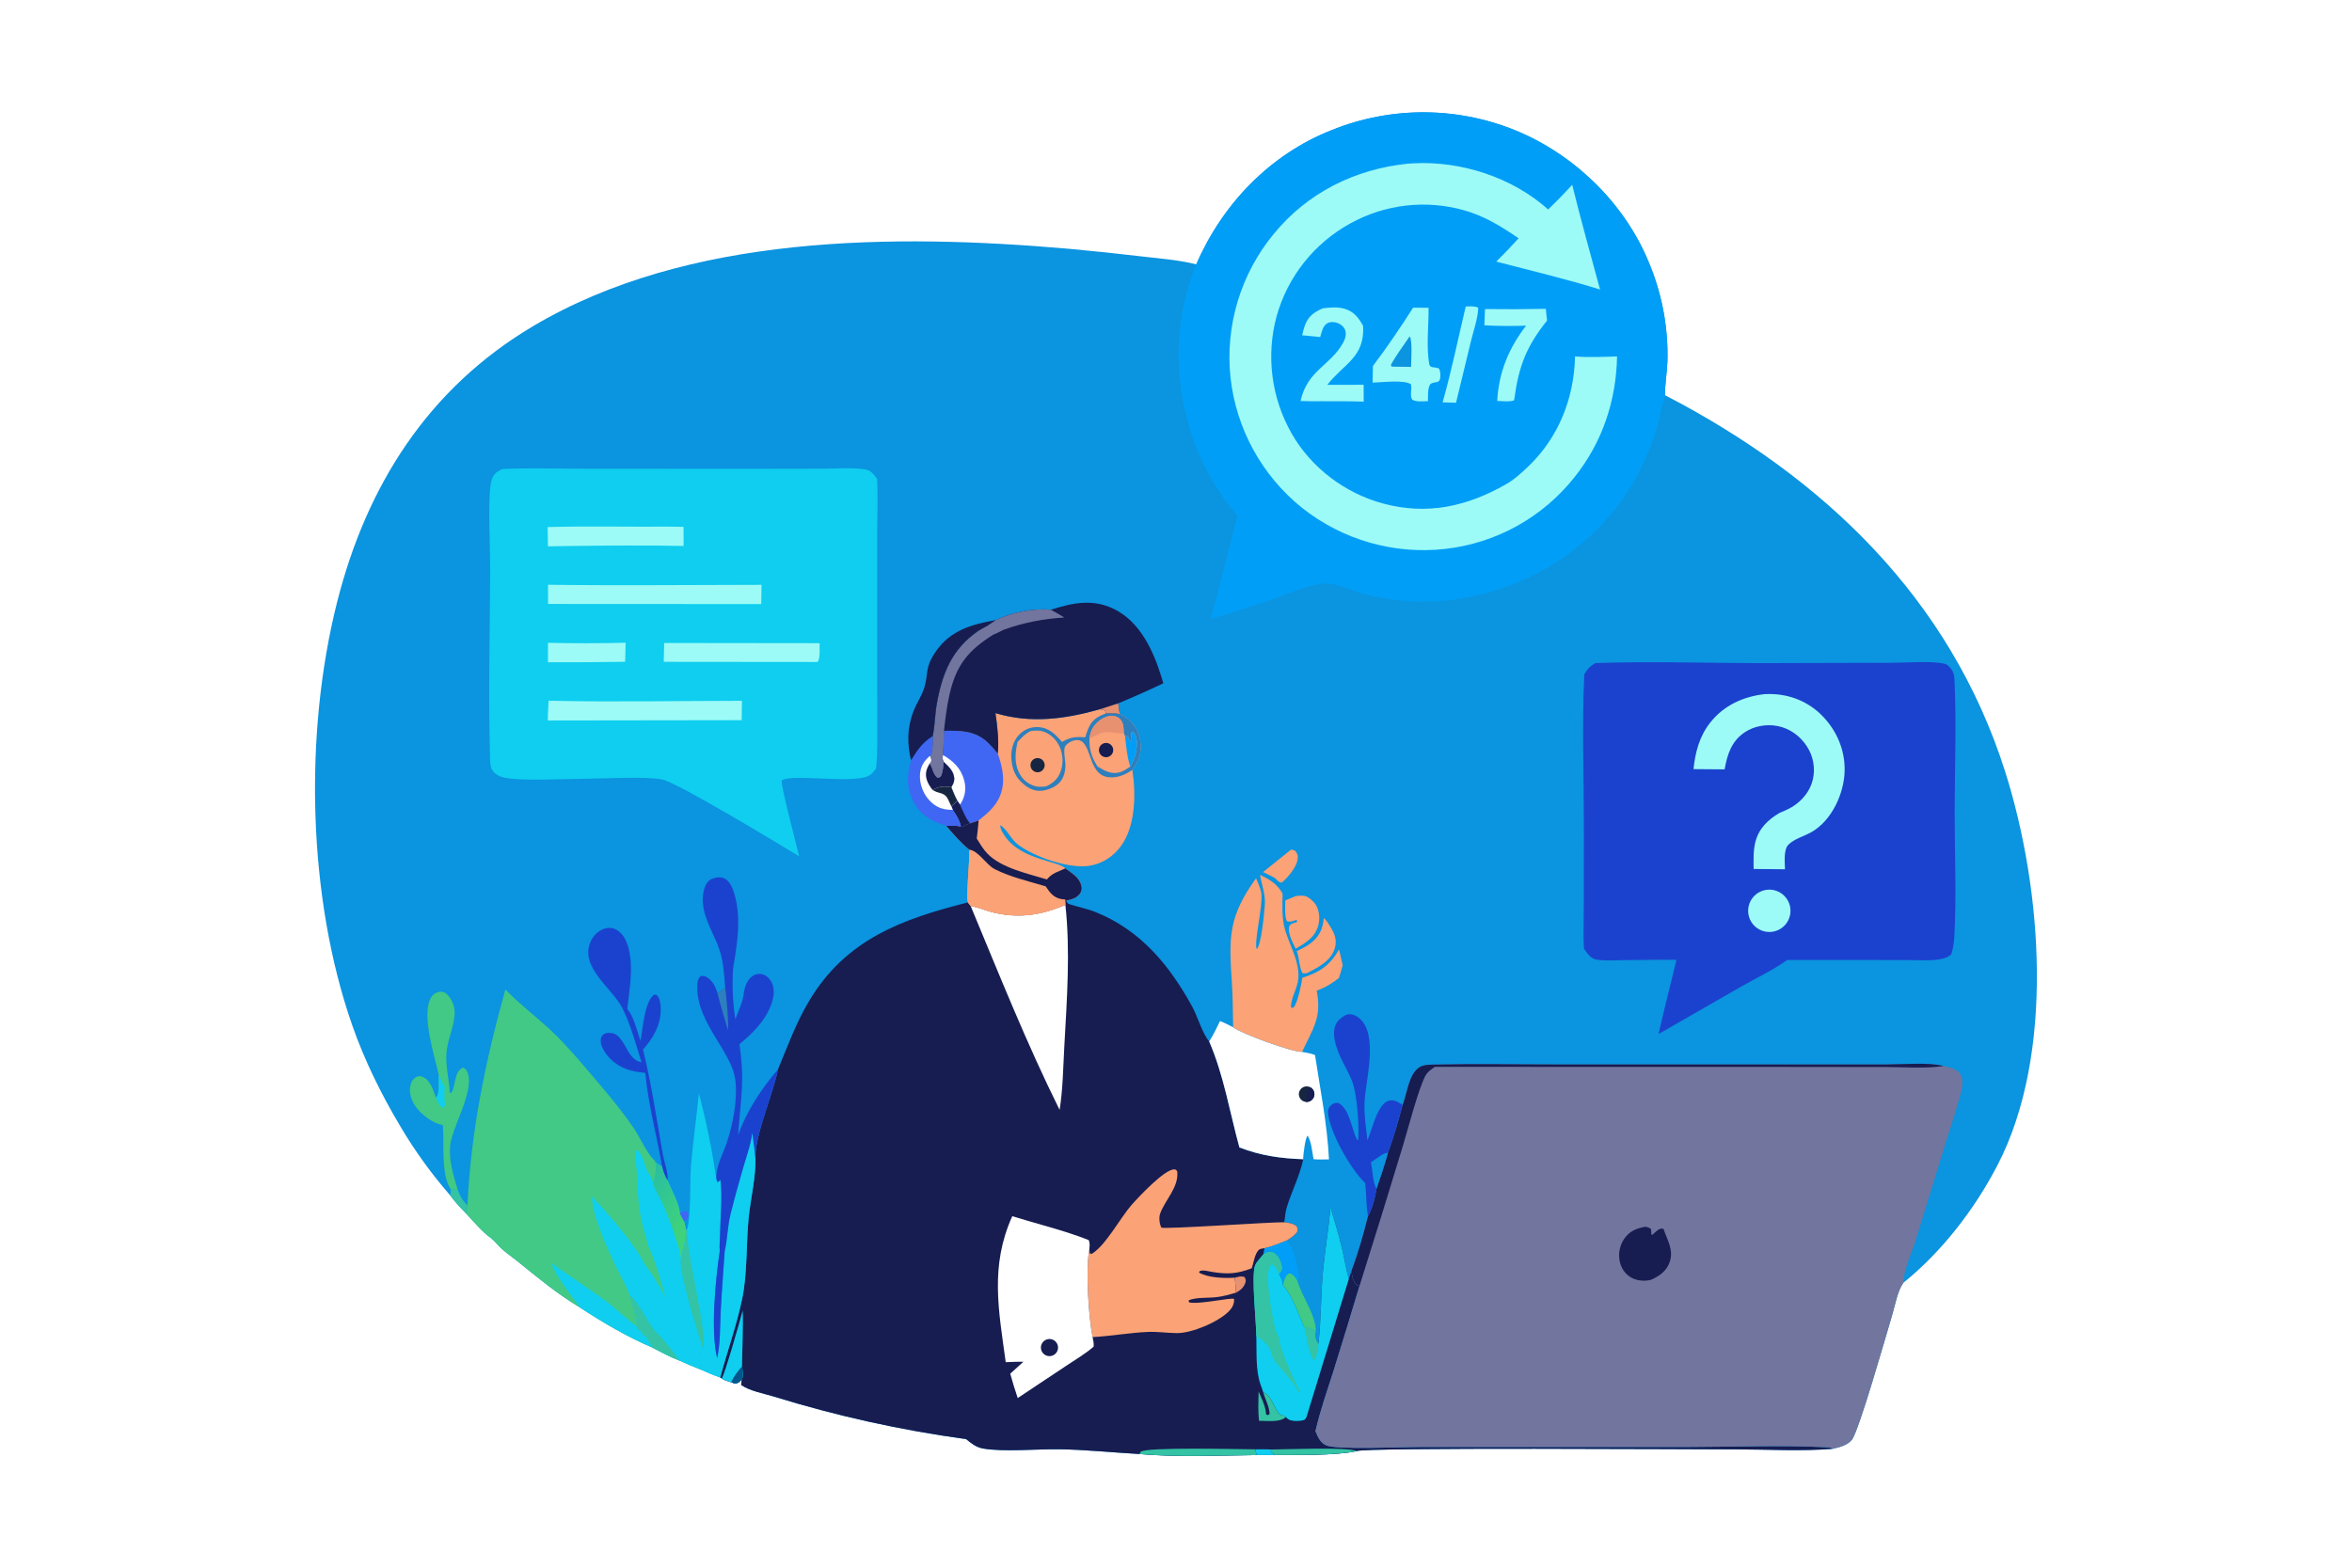 <?xml version="1.0" encoding="UTF-8"?>
<svg xmlns="http://www.w3.org/2000/svg" version="1.1" style="display: block;" viewBox="0 0 2048 1365" width="1248" height="832">
  <defs>
    <linearGradient id="Gradient1" gradientUnits="userSpaceOnUse" x1="599.64" y1="1059.05" x2="562.36" y2="1036.95">
      <stop class="stop0" offset="0" stop-opacity="1" stop-color="rgb(64,210,122)"></stop>
      <stop class="stop1" offset="1" stop-opacity="1" stop-color="rgb(42,192,159)"></stop>
    </linearGradient>
  </defs>
  <path transform="translate(0,0)" fill="rgb(255,255,255)" d="M 0 0 L 2048 0 L 2048 1365 L 0 1365 L 0 0 z"></path>
  <path transform="translate(0,0)" fill="rgb(11,148,223)" d="M 1041.64 230.058 C 1064.35 177.608 1105.87 134.287 1159.51 113.174 C 1212.4 91.789 1271.66 92.538 1323.99 115.252 C 1374.89 137.6 1417.21 180.37 1437.34 232.34 C 1447.7 258.449 1452.66 286.39 1451.92 314.472 C 1451.57 324.265 1449.7 334.308 1449.86 344.032 C 1587.75 415.536 1698.2 520.874 1746.08 672.154 C 1778.27 773.847 1789.53 917.687 1739.34 1014.57 C 1719.49 1052.87 1691.05 1089.85 1657.34 1117.06 C 1652.2 1124.15 1650.05 1137.09 1647.48 1145.58 C 1642.53 1161.97 1618.59 1246.44 1612.47 1253.84 C 1608.45 1258.69 1601.84 1260.22 1595.98 1261.62 C 1568.64 1263.89 1539.76 1262.15 1512.25 1262.13 C 1479.32 1262.11 1186.24 1260.21 1181.26 1263.66 C 1162.74 1267.65 1129.86 1266.85 1110.07 1267.06 L 1094.12 1267.09 C 1060.39 1267.4 1025.73 1269.08 992.131 1266.17 C 968.884 1264.88 945.215 1262.34 921.993 1262.03 C 903.097 1261.77 873.084 1264.51 855.712 1261.32 C 849.846 1260.25 845.73 1256.78 841.205 1253.17 C 784.391 1245.42 728.314 1233 673.543 1216.03 C 665.244 1213.52 652.257 1211.11 645.325 1205.95 L 645.862 1201.26 C 643.575 1203.61 643.243 1204.32 640.068 1204.88 L 636.799 1203.71 C 633.814 1202.82 631.097 1202.01 628.413 1200.37 L 627.123 1199.53 C 621.345 1197.55 615.862 1195.17 610.304 1192.66 C 604.025 1190.14 597.765 1187.63 591.635 1184.75 C 583.488 1181.66 575.747 1177.4 568.018 1173.4 C 546.127 1164.11 525.002 1151.61 505.104 1138.61 C 485.469 1126.91 468.003 1112.37 450.307 1098.06 C 444.811 1093.62 437.444 1088.89 433.002 1083.47 C 431.384 1081.5 429.659 1079.95 427.74 1078.27 C 419.679 1072.7 412.032 1063.13 405.186 1056.01 C 400.397 1051.09 395.898 1046.28 391.836 1040.72 C 375.592 1022.1 361.104 1002.02 348.559 980.736 C 332.038 953.08 317.432 923.425 306.784 892.994 C 267.787 781.548 264.575 638.906 293.514 524.296 C 319.107 422.94 372.6 338.469 463.589 284.239 C 598.753 203.681 778.754 203.263 931.006 216.53 C 952.389 218.489 973.744 220.735 995.066 223.269 C 1010.51 225.024 1026.53 226.256 1041.64 230.058 z"></path>
  <path transform="translate(0,0)" fill="rgb(23,29,81)" d="M 927.401 783.238 L 928.285 784.148 C 929.41 786.24 929.336 786.698 931.782 787.481 C 939.339 789.9 946.735 791.271 954.214 794.28 C 993.186 809.959 1018.65 840.807 1038.28 876.853 C 1042.97 885.468 1046.99 900.096 1052.91 906.842 C 1065.69 936.563 1070.74 968.228 1079.21 999.15 C 1097.6 1006.3 1115.19 1008.74 1134.79 1009.43 C 1131.81 1023.93 1124.34 1038.02 1120.18 1052.28 C 1119 1056.32 1119.09 1060.31 1118.24 1064.32 C 1122.11 1064.82 1125.38 1065.12 1128.68 1067.43 C 1130.1 1069.68 1130.18 1069.6 1129.7 1072.41 C 1127.5 1075.96 1123.8 1078 1120.4 1080.28 C 1114.14 1082.7 1107.83 1085.52 1101.25 1086.92 C 1100.85 1088.63 1100.35 1090.35 1100.18 1092.11 C 1102.63 1090.6 1103.93 1089.44 1106.94 1089.97 C 1109.92 1090.5 1112.43 1092.94 1113.84 1095.5 C 1115.09 1097.77 1117.01 1103.03 1116.3 1105.71 C 1115.97 1106.99 1114.66 1108.42 1113.85 1109.44 C 1115.44 1112.63 1117.08 1115.48 1117.16 1119.13 C 1125.35 1127.97 1130.42 1143.76 1135.28 1154.69 C 1138.97 1155.79 1142 1157.88 1145.81 1158.57 C 1144.85 1163.14 1145.04 1165.76 1147.58 1169.73 C 1147.71 1169.93 1147.84 1170.13 1147.97 1170.33 C 1150.3 1150.34 1150.04 1130.16 1151.7 1110.11 C 1153.35 1090.33 1156.95 1070.78 1158.46 1050.99 C 1162.06 1063.08 1165.75 1075.18 1168.66 1087.47 C 1170.73 1096.21 1172.06 1105.1 1174.46 1113.77 L 1176.76 1106.67 C 1177.53 1111.78 1177.87 1116.06 1182.18 1119.48 L 1183.86 1119.57 C 1176.64 1143.72 1169.27 1167.82 1161.76 1191.87 C 1156.1 1209.82 1149.61 1227.95 1145.42 1246.3 C 1147.6 1251.29 1149.6 1256.49 1155.03 1258.7 C 1164.56 1262.57 1220.89 1260.02 1235.27 1260.05 L 1471.22 1260.01 C 1510.81 1259.99 1551.04 1258.3 1590.54 1260.29 C 1592.42 1260.39 1594.39 1260.51 1595.98 1261.62 C 1568.64 1263.89 1539.76 1262.15 1512.25 1262.13 C 1479.32 1262.11 1186.24 1260.21 1181.26 1263.66 C 1162.74 1267.65 1129.86 1266.85 1110.07 1267.06 L 1094.12 1267.09 C 1060.39 1267.4 1025.73 1269.08 992.131 1266.17 C 968.884 1264.88 945.215 1262.34 921.993 1262.03 C 903.097 1261.77 873.084 1264.51 855.712 1261.32 C 849.846 1260.25 845.73 1256.78 841.205 1253.17 C 784.391 1245.42 728.314 1233 673.543 1216.03 C 665.244 1213.52 652.257 1211.11 645.325 1205.95 L 645.862 1201.26 C 643.575 1203.61 643.243 1204.32 640.068 1204.88 L 636.799 1203.71 C 633.814 1202.82 631.097 1202.01 628.413 1200.37 L 627.123 1199.53 C 633.226 1176.63 641.556 1153.82 646.288 1130.65 C 650.825 1108.43 649.637 1084.12 651.781 1061.41 C 653.407 1044.19 658.246 1025.38 657.782 1008.27 C 657.374 988.109 673.192 952.733 677.418 931.191 C 686.004 910.7 693.154 890.579 704.651 871.387 C 736.602 818.049 785.042 800.282 842.81 785.786 L 845.189 788.885 C 851.278 789.825 857.84 792.76 863.937 794.288 C 886.546 799.955 906.608 797.039 927.684 787.888 L 927.401 783.238 z"></path>
  <path transform="translate(0,0)" fill="rgb(251,162,118)" d="M 948.547 1088.08 L 948.976 1091.57 L 950.615 1091.84 C 962.58 1084.87 975.677 1060.15 985.422 1049.11 C 991.405 1042.34 1013.99 1018.16 1022.46 1018.27 C 1024.1 1018.3 1024.01 1018.75 1025.03 1019.88 C 1026.8 1033.61 1014.46 1044.84 1010.18 1056.83 C 1008.94 1060.3 1009.62 1065.76 1011.24 1068.99 C 1014.52 1070.56 1106.14 1064.1 1118.24 1064.32 C 1122.11 1064.82 1125.38 1065.12 1128.68 1067.43 C 1130.1 1069.68 1130.18 1069.6 1129.7 1072.41 C 1127.5 1075.96 1123.8 1078 1120.4 1080.28 C 1114.14 1082.7 1107.83 1085.52 1101.25 1086.92 C 1098.34 1087.43 1096.86 1087.12 1095.07 1089.61 C 1092.33 1093.42 1091.49 1099.87 1089.95 1104.36 C 1077.17 1109.43 1068.22 1109.77 1054.68 1107.44 C 1052.03 1106.99 1048.55 1105.95 1045.9 1106.53 C 1044.3 1106.88 1044.67 1106.83 1043.99 1108.08 C 1051.84 1112.81 1066.12 1113.17 1075.09 1112.62 C 1075.71 1116.96 1076.05 1121.25 1076.27 1125.63 C 1070.71 1127.27 1065.19 1128.84 1059.42 1129.53 C 1051.96 1130.42 1041.76 1129.49 1034.95 1132.3 L 1034.96 1132.23 L 1035.38 1134.08 C 1043.75 1136.25 1072.74 1129.48 1074.6 1131.14 C 1074.67 1135.61 1073.17 1138.67 1070.04 1141.86 C 1060.83 1151.24 1037.77 1161.02 1024.68 1160.87 C 1016.23 1160.78 1007.74 1159.46 999.295 1159.85 C 983.292 1160.57 967.371 1163.48 951.372 1164.35 C 947.894 1147.22 945.109 1105.13 948.547 1088.08 z"></path>
  <path transform="translate(0,0)" fill="rgb(255,255,255)" d="M 881.442 1059.05 C 903.28 1065.88 926.715 1071.39 947.923 1079.83 C 949.286 1082.65 948.728 1085.02 948.547 1088.08 C 945.109 1105.13 947.894 1147.22 951.372 1164.35 C 951.987 1167.21 952.516 1169.68 952.297 1172.64 C 944.993 1178.97 936.274 1184.08 928.229 1189.45 L 886.179 1217.42 C 883.792 1210.42 881.622 1203.34 879.67 1196.21 C 883.518 1192.79 887.333 1189.33 891.115 1185.83 C 885.999 1185.71 880.854 1186.01 875.739 1186.2 C 869.591 1140.99 861.83 1102.53 881.442 1059.05 z"></path>
  <path transform="translate(0,0)" fill="rgb(23,29,81)" d="M 911.194 1166.47 C 915.039 1165.03 919.331 1166.96 920.799 1170.79 C 922.268 1174.63 920.362 1178.93 916.533 1180.42 C 912.675 1181.92 908.332 1180 906.852 1176.13 C 905.371 1172.27 907.319 1167.93 911.194 1166.47 z"></path>
  <path transform="translate(0,0)" fill="rgb(255,255,255)" d="M 845.189 788.885 C 851.278 789.825 857.84 792.76 863.937 794.288 C 886.546 799.955 906.608 797.039 927.684 787.888 C 932.117 828.242 928.986 870.738 926.747 911.22 C 925.742 929.399 925.521 948.477 922.662 966.469 C 894.07 908.968 869.899 848.178 845.189 788.885 z"></path>
  <path transform="translate(0,0)" fill="rgb(15,206,239)" d="M 1147.97 1170.33 C 1150.3 1150.34 1150.04 1130.16 1151.7 1110.11 C 1153.35 1090.33 1156.95 1070.78 1158.46 1050.99 C 1162.06 1063.08 1165.75 1075.18 1168.66 1087.47 C 1170.73 1096.21 1172.06 1105.1 1174.46 1113.77 L 1137.62 1234.02 C 1136.51 1235.78 1136.55 1236.35 1134.44 1236.85 C 1130.98 1237.66 1124.47 1237.83 1121.46 1235.68 C 1120.78 1235.19 1120.18 1234.58 1119.6 1233.97 L 1117.96 1232.73 C 1110.21 1233.28 1108.82 1215.23 1099.94 1212.38 C 1099.38 1210.27 1098.48 1208.06 1097.73 1206 C 1093.14 1193.46 1094.36 1176.83 1093.95 1163.51 C 1093.85 1150.58 1089.5 1111.47 1092.81 1102.11 C 1093.97 1098.82 1098.08 1095 1100.18 1092.11 C 1102.63 1090.6 1103.93 1089.44 1106.94 1089.97 C 1109.92 1090.5 1112.43 1092.94 1113.84 1095.5 C 1115.09 1097.77 1117.01 1103.03 1116.3 1105.71 C 1115.97 1106.99 1114.66 1108.42 1113.85 1109.44 C 1115.44 1112.63 1117.08 1115.48 1117.16 1119.13 C 1125.35 1127.97 1130.42 1143.76 1135.28 1154.69 C 1138.97 1155.79 1142 1157.88 1145.81 1158.57 C 1144.85 1163.14 1145.04 1165.76 1147.58 1169.73 C 1147.71 1169.93 1147.84 1170.13 1147.97 1170.33 z"></path>
  <path transform="translate(0,0)" fill="rgb(52,195,164)" d="M 1100.18 1092.11 C 1102.63 1090.6 1103.93 1089.44 1106.94 1089.97 C 1109.92 1090.5 1112.43 1092.94 1113.84 1095.5 C 1115.09 1097.77 1117.01 1103.03 1116.3 1105.71 C 1115.97 1106.99 1114.66 1108.42 1113.85 1109.44 C 1112.25 1106.38 1111.02 1103.46 1108.15 1101.37 L 1106.32 1101.56 C 1101.13 1109.04 1106.75 1138.99 1108.41 1148.21 C 1109.53 1154.44 1110.5 1159.85 1114.09 1165.2 C 1112.77 1169.49 1111.85 1174.83 1109.11 1178.39 L 1107.19 1178.59 C 1105.05 1171.55 1100.13 1167.07 1093.95 1163.51 C 1093.85 1150.58 1089.5 1111.47 1092.81 1102.11 C 1093.97 1098.82 1098.08 1095 1100.18 1092.11 z"></path>
  <path transform="translate(0,0)" fill="rgb(52,195,164)" d="M 1114.09 1165.2 C 1114.07 1165.41 1114.04 1165.63 1114.03 1165.85 C 1113.64 1173.49 1127.77 1203.99 1132.14 1211.9 L 1131.51 1213.01 C 1130.3 1211.66 1129.71 1210.6 1128.94 1208.97 C 1125.34 1201.41 1106.58 1184.17 1107.19 1178.59 L 1109.11 1178.39 C 1111.85 1174.83 1112.77 1169.49 1114.09 1165.2 z"></path>
  <path transform="translate(0,0)" fill="rgb(52,195,164)" d="M 1135.28 1154.69 C 1138.97 1155.79 1142 1157.88 1145.81 1158.57 C 1144.85 1163.14 1145.04 1165.76 1147.58 1169.73 C 1147.71 1169.93 1147.84 1170.13 1147.97 1170.33 C 1147.35 1174.96 1147.06 1180.01 1144.88 1184.19 L 1143.63 1184.29 C 1139.03 1176.57 1138.05 1163.61 1135.28 1154.69 z"></path>
  <path transform="translate(0,0)" fill="rgb(15,206,239)" d="M 646.735 1141.03 C 647.311 1157.16 646.272 1173.68 646.108 1189.86 C 646.595 1193.42 647.865 1198.03 645.862 1201.26 C 643.575 1203.61 643.243 1204.32 640.068 1204.88 L 636.799 1203.71 C 633.814 1202.82 631.097 1202.01 628.413 1200.37 C 630.694 1198.21 645.016 1147.64 646.735 1141.03 z"></path>
  <path transform="translate(0,0)" fill="rgb(1,86,140)" d="M 636.799 1203.71 C 638.757 1198.47 642.49 1194.03 646.108 1189.86 C 646.595 1193.42 647.865 1198.03 645.862 1201.26 C 643.575 1203.61 643.243 1204.32 640.068 1204.88 L 636.799 1203.71 z"></path>
  <path transform="translate(0,0)" fill="rgb(52,195,164)" d="M 992.131 1266.17 C 992.422 1265.61 992.847 1264.73 993.248 1264.27 C 997.06 1259.85 1080.77 1262.06 1093.11 1262.09 L 1094.12 1267.09 C 1060.39 1267.4 1025.73 1269.08 992.131 1266.17 z"></path>
  <path transform="translate(0,0)" fill="rgb(52,195,164)" d="M 1099.94 1212.38 C 1108.82 1215.23 1110.21 1233.28 1117.96 1232.73 L 1119.6 1233.97 C 1114.74 1238.9 1103 1237.18 1096.27 1237.24 C 1095.33 1228.78 1095.76 1220.2 1095.92 1211.7 C 1098.51 1217.79 1101.78 1224.02 1102.35 1230.69 L 1102.43 1231.71 L 1104.11 1232.3 L 1105.47 1231.28 C 1105.51 1225.55 1101.52 1218.11 1099.94 1212.38 z"></path>
  <path transform="translate(0,0)" fill="rgb(52,195,164)" d="M 1106.82 1262.24 C 1118.38 1262.21 1174.14 1259.83 1181.26 1263.66 C 1162.74 1267.65 1129.86 1266.85 1110.07 1267.06 C 1108.81 1266.17 1107.66 1265.21 1106.48 1264.23 L 1106.82 1262.24 z"></path>
  <path transform="translate(0,0)" fill="rgb(231,145,113)" d="M 1075.09 1112.62 C 1078.53 1111.83 1080.38 1110.91 1083.81 1112.08 C 1084.89 1114.41 1085.08 1115.41 1084.06 1117.88 C 1082.53 1121.6 1079.75 1123.88 1076.27 1125.63 C 1076.05 1121.25 1075.71 1116.96 1075.09 1112.62 z"></path>
  <path transform="translate(0,0)" fill="rgb(15,206,239)" d="M 1093.11 1262.09 C 1097.65 1262.13 1102.3 1261.96 1106.82 1262.24 L 1106.48 1264.23 C 1107.66 1265.21 1108.81 1266.17 1110.07 1267.06 L 1094.12 1267.09 L 1093.11 1262.09 z"></path>
  <path transform="translate(0,0)" fill="rgb(114,117,158)" d="M 1221.31 962.169 C 1225.44 952.254 1226.38 934.791 1236.62 928.953 C 1240.58 926.694 1247.39 927.048 1251.97 926.947 C 1286.03 926.197 1320.24 926.882 1354.32 926.883 L 1556.88 926.886 L 1643.31 926.871 C 1657.18 926.874 1679.75 924.819 1692.4 928.28 C 1697.42 929.329 1703.69 930.477 1706.73 935.092 C 1710.28 940.489 1708.35 947.711 1706.9 953.502 C 1703.56 966.781 1698.9 979.816 1694.89 992.908 L 1667.68 1081.31 C 1664.73 1090.97 1657.1 1107.49 1657.34 1117.06 C 1652.2 1124.15 1650.05 1137.09 1647.48 1145.58 C 1642.53 1161.97 1618.59 1246.44 1612.47 1253.84 C 1608.45 1258.69 1601.84 1260.22 1595.98 1261.62 C 1594.39 1260.51 1592.42 1260.39 1590.54 1260.29 C 1551.04 1258.3 1510.81 1259.99 1471.22 1260.01 L 1235.27 1260.05 C 1220.89 1260.02 1164.56 1262.57 1155.03 1258.7 C 1149.6 1256.49 1147.6 1251.29 1145.42 1246.3 C 1149.61 1227.95 1156.1 1209.82 1161.76 1191.87 C 1169.27 1167.82 1176.64 1143.72 1183.86 1119.57 L 1182.18 1119.48 C 1177.87 1116.06 1177.53 1111.78 1176.76 1106.67 C 1182.6 1091.36 1187.27 1074.94 1191.17 1059.03 C 1195.06 1052.39 1197.38 1042.82 1198.54 1035.25 C 1202.12 1024.84 1205.6 1014.46 1208.55 1003.85 C 1213.6 990.249 1217.55 976.172 1221.31 962.169 z"></path>
  <path transform="translate(0,0)" fill="rgb(23,29,81)" d="M 1221.31 962.169 C 1225.44 952.254 1226.38 934.791 1236.62 928.953 C 1240.58 926.694 1247.39 927.048 1251.97 926.947 C 1286.03 926.197 1320.24 926.882 1354.32 926.883 L 1556.88 926.886 L 1643.31 926.871 C 1657.18 926.874 1679.75 924.819 1692.4 928.28 C 1676.63 930.596 1659.08 929.181 1643.09 929.154 L 1554.09 929.046 L 1249.49 928.979 C 1246.04 931.328 1242.71 933.545 1240.8 937.421 C 1234.49 950.255 1226.2 982.545 1221.5 998.034 C 1209.2 1038.62 1196.65 1079.14 1183.86 1119.57 L 1182.18 1119.48 C 1177.87 1116.06 1177.53 1111.78 1176.76 1106.67 C 1182.6 1091.36 1187.27 1074.94 1191.17 1059.03 C 1195.06 1052.39 1197.38 1042.82 1198.54 1035.25 C 1202.12 1024.84 1205.6 1014.46 1208.55 1003.85 C 1213.6 990.249 1217.55 976.172 1221.31 962.169 z"></path>
  <path transform="translate(0,0)" fill="rgb(23,29,81)" d="M 1432.76 1068.2 C 1434.92 1068.61 1435.94 1068.99 1437.71 1070.29 L 1437.91 1074.87 L 1438.92 1075.23 C 1440.21 1074.01 1441.52 1072.64 1442.95 1071.58 C 1445.18 1069.92 1445.71 1069.68 1448.46 1070 C 1451.73 1079.92 1457.69 1088.46 1453.77 1099.3 C 1450.99 1106.98 1444.84 1111.17 1437.74 1114.4 C 1437.46 1114.47 1437.18 1114.54 1436.9 1114.61 C 1430.99 1115.98 1423.88 1115.05 1418.86 1111.57 C 1414.23 1108.36 1411.33 1103.37 1410.29 1097.9 C 1409.02 1091.23 1410.46 1084.32 1414.3 1078.71 C 1418.98 1071.93 1424.9 1069.65 1432.76 1068.2 z"></path>
  <path transform="translate(0,0)" fill="rgb(1,158,247)" d="M 1041.64 230.058 C 1064.35 177.608 1105.87 134.287 1159.51 113.174 C 1212.4 91.789 1271.66 92.538 1323.99 115.252 C 1374.89 137.6 1417.21 180.37 1437.34 232.34 C 1447.7 258.449 1452.66 286.39 1451.92 314.472 C 1451.57 324.265 1449.7 334.308 1449.86 344.032 C 1447.11 352.784 1445.66 361.975 1443.25 370.842 C 1438.87 386.919 1431.42 403.483 1423.32 418.001 C 1382.9 490.377 1297.65 531.789 1215.84 522.486 C 1206.4 521.319 1197.05 519.564 1187.83 517.23 C 1177.66 514.597 1163.52 507.439 1153.34 508.053 C 1139.52 508.887 1120.42 517.653 1106.98 522.178 C 1089.58 528.21 1072.01 533.748 1054.3 538.785 C 1062.16 508.928 1069.85 479.026 1077.37 449.081 C 1063.35 432.562 1051.91 414.024 1043.42 394.091 C 1021.87 342.13 1020.01 282.323 1041.64 230.058 z"></path>
  <path transform="translate(0,0)" fill="rgb(156,251,247)" d="M 1225.74 142.404 C 1227.21 142.28 1228.68 142.176 1230.15 142.092 C 1271.94 139.726 1316.77 154.208 1348.07 182.289 C 1355.28 175.349 1362.26 168.178 1369.02 160.79 C 1376.42 191.322 1385.11 221.628 1393.23 251.983 C 1363.59 242.726 1332.92 235.552 1302.88 227.674 C 1309.55 221.085 1316.03 214.315 1322.32 207.372 C 1307.28 197.044 1292.52 187.93 1274.8 182.963 C 1241.51 173.557 1205.84 177.712 1175.6 194.52 C 1144.29 211.743 1121.23 240.83 1111.6 275.236 C 1102.28 309.735 1107.02 346.522 1124.78 377.531 C 1141.67 407.171 1171.19 429.374 1204.02 438.284 C 1242.64 448.762 1277.35 441 1311.42 421.547 C 1318.4 417.655 1325.11 411.471 1330.89 405.937 C 1357.29 380.658 1370.65 346.421 1371.47 310.261 C 1383.59 311.261 1395.92 310.618 1408.06 310.277 C 1407.26 348.887 1395.3 384.88 1371.16 415.209 C 1343.48 450.307 1302.92 472.875 1258.5 477.887 C 1213.87 482.941 1169.06 470.112 1133.87 442.207 C 1098.76 414.072 1076.29 373.121 1071.43 328.394 C 1066.78 283.506 1080.29 238.623 1108.94 203.761 C 1138.39 167.71 1179.77 147.127 1225.74 142.404 z"></path>
  <path transform="translate(0,0)" fill="rgb(156,251,247)" d="M 1230.46 267.782 L 1243.91 267.901 C 1244.11 283.576 1241.74 301.833 1244.57 317.118 C 1245.27 320.925 1250.24 319.001 1253.14 320.966 C 1254.2 323.651 1254.37 326.077 1254.05 328.918 C 1253.42 334.524 1248.91 331.473 1245.31 334.488 C 1242.96 338.656 1243.49 344.544 1243.39 349.241 C 1238.88 349.262 1233.64 350.099 1229.69 347.92 C 1227.97 344.84 1228.7 341.166 1228.92 337.752 L 1228.63 334.544 C 1222.66 330.318 1202.88 332.911 1195.21 333.064 L 1195.45 318.612 C 1207.74 302.349 1219.51 284.977 1230.46 267.782 z"></path>
  <path transform="translate(0,0)" fill="rgb(11,148,223)" d="M 1227.45 292.808 C 1230.07 295.604 1228.68 314.662 1228.68 319.372 L 1212.75 319.164 L 1211.55 318.898 L 1211.12 317.623 C 1215.81 309.027 1221.95 300.918 1227.45 292.808 z"></path>
  <path transform="translate(0,0)" fill="rgb(156,251,247)" d="M 1151.83 268.344 C 1158 267.638 1164.47 266.972 1170.54 268.665 C 1178.81 270.974 1183.02 276.57 1186.95 283.724 C 1188.38 311.044 1170.61 316.099 1155.74 335.004 L 1187.38 334.956 L 1187.45 349.633 C 1174.89 349.161 1162.26 349.34 1149.68 349.271 C 1143.95 349.454 1138.19 349.198 1132.45 349.07 C 1138.4 322.16 1158.51 318.373 1169.57 298.252 C 1171.34 295.041 1172.6 290.923 1171.3 287.328 C 1170.25 284.451 1167.61 282.217 1164.79 281.17 C 1162.05 280.152 1158.41 279.853 1155.78 281.352 C 1151.73 283.665 1150.8 289.215 1149.58 293.353 L 1133.82 291.826 C 1134.57 288.766 1135.3 285.641 1136.45 282.698 C 1139.44 275.001 1144.5 271.584 1151.83 268.344 z"></path>
  <path transform="translate(0,0)" fill="rgb(156,251,247)" d="M 1346.02 268.791 C 1346.35 272.213 1346.7 275.633 1347.07 279.052 C 1329.28 301.278 1322.48 318.573 1318.63 347.015 L 1318.29 348.558 C 1314.06 349.967 1308.21 349.141 1303.72 349.019 C 1304.9 324.344 1313.89 302.799 1328.84 283.47 C 1316.71 283.833 1304.62 283.887 1292.51 283.123 L 1293.05 269.005 C 1310.71 269.245 1328.37 269.173 1346.02 268.791 z"></path>
  <path transform="translate(0,0)" fill="rgb(156,251,247)" d="M 1276.3 266.741 C 1279.88 266.719 1283.9 266.207 1287.16 267.851 C 1286.93 277.073 1283.09 287.631 1280.89 296.703 L 1267.84 350.597 L 1256.15 350.242 C 1263.93 322.852 1269.7 294.469 1276.3 266.741 z"></path>
  <path transform="translate(0,0)" fill="rgb(65,201,133)" d="M 440.046 861.55 C 451.73 873.739 465.439 884.192 477.924 895.562 C 486.845 903.687 494.834 912.646 502.843 921.65 C 519.917 941.673 537.722 961.512 552.505 983.333 C 556.408 989.094 564.964 1007.18 569.803 1010.06 L 570.368 1011.43 C 572.299 1013.56 573.781 1014.55 576.48 1015.55 C 577.544 1020.09 578.938 1023.87 581.295 1027.91 C 584.339 1035.92 591.573 1048.11 591.841 1056.4 L 595.505 1063.34 C 596.613 1066.02 596.433 1068.28 597.117 1070.91 C 597.925 1079.7 594.585 1086.21 593.475 1094.66 C 593.358 1095.55 593.176 1096.29 592.861 1097.13 C 591.111 1107.3 607.574 1160.25 611.647 1172.75 C 608.627 1177.65 609.018 1187.04 610.304 1192.66 C 604.025 1190.14 597.765 1187.63 591.635 1184.75 C 583.488 1181.66 575.747 1177.4 568.018 1173.4 C 546.127 1164.11 525.002 1151.61 505.104 1138.61 C 485.469 1126.91 468.003 1112.37 450.307 1098.06 C 444.811 1093.62 437.444 1088.89 433.002 1083.47 C 431.384 1081.5 429.659 1079.95 427.74 1078.27 C 419.679 1072.7 412.032 1063.13 405.186 1056.01 C 406.34 1053.8 406.773 1052.01 407.051 1049.54 C 410.007 984.813 422.728 923.874 440.046 861.55 z"></path>
  <path transform="translate(0,0)" fill="rgb(15,206,239)" d="M 554.868 1024.61 C 554.668 1019.69 552.425 1005.11 553.973 1001.73 L 555.268 1001.71 C 560.598 1006.85 561.118 1016.84 565.726 1023.05 C 565.851 1023.22 565.983 1023.38 566.112 1023.54 L 568.35 1028.93 C 568.797 1028.28 568.82 1028.28 569.234 1027.47 C 571.2 1023.57 571.653 1015.57 570.368 1011.43 C 572.299 1013.56 573.781 1014.55 576.48 1015.55 C 577.544 1020.09 578.938 1023.87 581.295 1027.91 C 584.339 1035.92 591.573 1048.11 591.841 1056.4 L 595.505 1063.34 C 596.613 1066.02 596.433 1068.28 597.117 1070.91 C 597.925 1079.7 594.585 1086.21 593.475 1094.66 C 593.358 1095.55 593.176 1096.29 592.861 1097.13 C 591.111 1107.3 607.574 1160.25 611.647 1172.75 C 608.627 1177.65 609.018 1187.04 610.304 1192.66 C 604.025 1190.14 597.765 1187.63 591.635 1184.75 C 583.488 1181.66 575.747 1177.4 568.018 1173.4 C 566.5 1170.35 564.633 1167.5 562.841 1164.6 C 561.905 1164.35 561.111 1163.45 560.58 1162.69 C 559.142 1160.61 557.741 1159.13 555.836 1157.5 C 554.824 1156.63 554.967 1156.32 554.66 1155.06 C 554.286 1146.26 550.54 1136.35 548.121 1127.82 C 545.562 1119.47 540.936 1112.22 536.995 1104.5 C 528.539 1085.84 516.848 1062.33 515.245 1041.87 C 526.56 1053.15 551.187 1082.03 558.397 1095.42 C 560.733 1100.58 565.368 1106.02 568.541 1110.81 C 572.638 1116.99 576.091 1123.38 579.417 1129.99 C 575.627 1115.62 570.281 1096.54 563.753 1083.38 C 563.648 1081.82 563.524 1080.49 563.007 1079.01 C 557.17 1062.27 554.906 1042.29 554.868 1024.61 z"></path>
  <path transform="translate(0,0)" fill="url(#Gradient1)" d="M 570.368 1011.43 C 572.299 1013.56 573.781 1014.55 576.48 1015.55 C 577.544 1020.09 578.938 1023.87 581.295 1027.91 C 584.339 1035.92 591.573 1048.11 591.841 1056.4 L 595.505 1063.34 C 596.613 1066.02 596.433 1068.28 597.117 1070.91 C 597.925 1079.7 594.585 1086.21 593.475 1094.66 C 593.358 1095.55 593.176 1096.29 592.861 1097.13 C 593.42 1088.89 580.976 1056.81 576.707 1047.41 C 574.198 1041.89 569.208 1034.79 568.35 1028.93 C 568.797 1028.28 568.82 1028.28 569.234 1027.47 C 571.2 1023.57 571.653 1015.57 570.368 1011.43 z"></path>
  <path transform="translate(0,0)" fill="rgb(52,195,164)" d="M 548.121 1127.82 C 556.18 1133.39 563.493 1151.48 571.087 1159.82 C 568.392 1161.52 565.901 1163.64 562.841 1164.6 C 561.905 1164.35 561.111 1163.45 560.58 1162.69 C 559.142 1160.61 557.741 1159.13 555.836 1157.5 C 554.824 1156.63 554.967 1156.32 554.66 1155.06 C 554.286 1146.26 550.54 1136.35 548.121 1127.82 z"></path>
  <path transform="translate(0,0)" fill="rgb(52,195,164)" d="M 571.087 1159.82 C 578.247 1166.77 585.706 1176.63 591.635 1184.75 C 583.488 1181.66 575.747 1177.4 568.018 1173.4 C 566.5 1170.35 564.633 1167.5 562.841 1164.6 C 565.901 1163.64 568.392 1161.52 571.087 1159.82 z"></path>
  <path transform="translate(0,0)" fill="rgb(15,206,239)" d="M 479.876 1099.57 C 495.882 1111.45 512.833 1121.97 528.819 1133.9 C 537.712 1140.53 545.633 1148.76 554.66 1155.06 C 554.967 1156.32 554.824 1156.63 555.836 1157.5 C 557.741 1159.13 559.142 1160.61 560.58 1162.69 C 561.111 1163.45 561.905 1164.35 562.841 1164.6 C 564.633 1167.5 566.5 1170.35 568.018 1173.4 C 546.127 1164.11 525.002 1151.61 505.104 1138.61 C 497.447 1128.12 483.937 1111.27 479.876 1099.57 z"></path>
  <path transform="translate(0,0)" fill="rgb(251,162,118)" d="M 866.788 620.907 C 897.687 630.211 927.646 626.073 958.138 617.428 L 962.237 618.619 L 963.047 621.154 C 967.251 620.955 971.029 620.79 975.166 621.749 C 982.035 624.696 988.194 630.848 990.934 637.815 C 993.759 645 994.256 654.354 991.024 661.503 C 989.644 664.558 987.737 667.477 985.977 670.327 C 989.197 691.043 988.902 718.806 976.316 736.384 C 969.722 745.595 959.965 752.055 948.714 753.839 C 930.818 756.675 901.14 746.305 886.646 735.629 C 880.355 730.996 877.1 722.26 871.053 718.532 C 870.556 721.849 874.346 727.164 876.304 729.762 C 890.512 748.614 922.041 749.903 927.693 756.116 C 933.693 760.712 940.319 764.088 941.81 772.345 C 942.186 774.426 941.418 776.653 940.198 778.333 C 937.36 782.24 932.751 783.284 928.285 784.148 L 927.401 783.238 L 927.684 787.888 C 906.608 797.039 886.546 799.955 863.937 794.288 C 857.84 792.76 851.278 789.825 845.189 788.885 L 842.81 785.786 C 840.992 780.315 844.492 749.711 844.027 739.877 C 836.61 733.849 830.137 726.333 823.936 719.098 C 828.153 719.036 832.613 718.65 836.725 719.71 C 835.728 714.116 832.699 709.816 829.66 705.15 L 828.399 702.116 L 833.584 697.128 C 831.512 693.476 829.996 689.281 828.317 685.421 C 829.816 682.992 830.956 680.968 830.903 678.033 C 830.789 671.63 825.798 667.194 821.509 663.116 C 820.508 661.42 820.885 659.28 820.947 657.377 C 821.765 650.413 821.758 643.341 821.948 636.336 C 836.193 636.007 849.178 636.07 860.169 646.573 C 863.254 649.573 866.139 652.772 868.804 656.15 C 869.92 645.07 868.469 631.902 866.788 620.907 z"></path>
  <path transform="translate(0,0)" fill="rgb(45,127,189)" d="M 963.047 621.154 C 967.251 620.955 971.029 620.79 975.166 621.749 C 982.035 624.696 988.194 630.848 990.934 637.815 C 993.759 645 994.256 654.354 991.024 661.503 C 989.644 664.558 987.737 667.477 985.977 670.327 C 980.171 674.327 973.798 677.247 966.569 676.847 C 949.093 675.88 951.024 654.053 942.828 646.205 C 941.49 644.924 939.6 644.29 937.738 644.357 C 933.932 644.495 930.36 646.416 927.892 649.236 C 925.466 652.007 927.558 661.617 927.69 665.387 C 927.896 671.252 926.398 677.649 922.114 681.888 C 917.996 685.961 910.579 688.706 904.811 688.593 C 898.309 688.466 893.086 684.725 888.661 680.339 C 882.769 674.499 880.525 665.962 880.589 657.788 C 880.643 650.831 883.022 643.831 888.147 638.973 C 892.332 634.943 897.987 632.807 903.791 633.066 C 913.395 633.532 918.791 639.208 924.773 646.026 C 932.006 641.78 936.616 641.344 944.924 641.999 C 945.893 638.927 946.899 635.856 948.292 632.945 C 951.512 626.215 956.364 623.546 963.047 621.154 z"></path>
  <path transform="translate(0,0)" fill="rgb(251,162,118)" d="M 897.558 636.498 C 900.891 636.057 904.715 635.777 907.972 636.754 C 914.195 638.621 919.338 643.529 922.216 649.257 C 925.6 655.994 926.21 664.44 923.626 671.545 C 921.195 678.234 917.069 681.896 910.721 684.795 C 907.966 685.052 905.196 685.331 902.461 684.752 C 896.774 683.554 891.814 680.106 888.71 675.193 C 882.937 666.061 883.725 655.998 886.054 645.967 C 889.698 642.247 892.728 638.686 897.558 636.498 z"></path>
  <path transform="translate(0,0)" fill="rgb(23,38,64)" d="M 900.264 660.932 C 902.196 659.761 904.612 659.735 906.569 660.864 C 908.525 661.993 909.712 664.098 909.665 666.357 C 909.618 668.615 908.344 670.669 906.342 671.715 C 903.379 673.264 899.721 672.181 898.079 669.268 C 896.438 666.355 897.405 662.665 900.264 660.932 z"></path>
  <path transform="translate(0,0)" fill="rgb(251,162,118)" d="M 948.699 642.373 C 949.252 639.249 949.945 636.467 951.618 633.734 C 954.536 628.968 960.253 624.425 965.79 623.476 C 968.885 622.946 972.047 623.48 974.533 625.489 C 978.544 628.731 978.26 633.728 978.574 638.44 L 979.606 640.779 L 982.181 641.231 C 982.882 642.936 983.454 644.517 984.525 646.033 C 984.828 643.275 985.06 640.511 985.219 637.741 L 986.438 637.01 C 989.439 640.035 989.975 643.422 989.92 647.542 C 989.82 655.08 988.001 661.07 984.167 667.506 C 981.372 669.316 978.402 671.464 975.176 672.394 C 967.622 674.574 961.908 671.136 955.671 667.419 C 950.451 659.302 948.196 652.07 948.699 642.373 z"></path>
  <path transform="translate(0,0)" fill="rgb(231,145,113)" d="M 948.699 642.373 C 949.252 639.249 949.945 636.467 951.618 633.734 C 954.536 628.968 960.253 624.425 965.79 623.476 C 968.885 622.946 972.047 623.48 974.533 625.489 C 978.544 628.731 978.26 633.728 978.574 638.44 C 978.321 638.458 978.069 638.48 977.816 638.493 C 969.452 638.936 963.208 635.056 955.413 639.771 C 953.088 641.178 951.41 641.965 948.699 642.373 z"></path>
  <path transform="translate(0,0)" fill="rgb(1,158,247)" d="M 979.606 640.779 L 982.181 641.231 C 982.882 642.936 983.454 644.517 984.525 646.033 C 984.828 643.275 985.06 640.511 985.219 637.741 L 986.438 637.01 C 989.439 640.035 989.975 643.422 989.92 647.542 C 989.82 655.08 988.001 661.07 984.167 667.506 C 981.359 659.234 980.661 649.429 979.606 640.779 z"></path>
  <path transform="translate(0,0)" fill="rgb(23,29,81)" d="M 959.837 647.79 C 961.751 646.601 964.158 646.537 966.132 647.624 C 968.105 648.711 969.339 650.779 969.357 653.033 C 969.375 655.286 968.175 657.373 966.219 658.492 C 963.27 660.178 959.514 659.191 957.774 656.274 C 956.034 653.356 956.952 649.583 959.837 647.79 z"></path>
  <path transform="translate(0,0)" fill="rgb(63,103,243)" d="M 821.948 636.336 C 836.193 636.007 849.178 636.07 860.169 646.573 C 863.254 649.573 866.139 652.772 868.804 656.15 C 873.309 668.811 876.02 682.225 869.886 694.933 C 865.894 703.202 859.17 708.707 852.16 714.351 L 844.94 716.879 C 842.269 717.533 840.313 718.478 837.986 719.934 L 836.725 719.71 C 835.728 714.116 832.699 709.816 829.66 705.15 L 828.399 702.116 L 833.584 697.128 C 831.512 693.476 829.996 689.281 828.317 685.421 C 829.816 682.992 830.956 680.968 830.903 678.033 C 830.789 671.63 825.798 667.194 821.509 663.116 C 820.508 661.42 820.885 659.28 820.947 657.377 C 821.765 650.413 821.758 643.341 821.948 636.336 z"></path>
  <path transform="translate(0,0)" fill="rgb(255,255,255)" d="M 820.947 657.377 C 830.032 662.498 836.721 668.916 839.528 679.307 C 841.441 686.389 840.546 693.149 836.704 699.402 C 836.294 700.069 836.284 700.062 835.887 700.592 L 833.584 697.128 C 831.512 693.476 829.996 689.281 828.317 685.421 C 829.816 682.992 830.956 680.968 830.903 678.033 C 830.789 671.63 825.798 667.194 821.509 663.116 C 820.508 661.42 820.885 659.28 820.947 657.377 z"></path>
  <path transform="translate(0,0)" fill="rgb(23,29,81)" d="M 833.584 697.128 L 835.887 700.592 C 837.639 704.15 841.844 714.895 844.94 716.879 C 842.269 717.533 840.313 718.478 837.986 719.934 L 836.725 719.71 C 835.728 714.116 832.699 709.816 829.66 705.15 L 828.399 702.116 L 833.584 697.128 z"></path>
  <path transform="translate(0,0)" fill="rgb(251,162,118)" d="M 844.027 739.877 C 851.752 740.523 858.831 753.008 866.016 756.705 C 879.429 763.606 896.063 767.403 910.512 771.772 C 914.189 777.213 917.327 781.687 924.313 782.876 C 925.337 783.05 926.367 783.149 927.401 783.238 L 927.684 787.888 C 906.608 797.039 886.546 799.955 863.937 794.288 C 857.84 792.76 851.278 789.825 845.189 788.885 L 842.81 785.786 C 840.992 780.315 844.492 749.711 844.027 739.877 z"></path>
  <path transform="translate(0,0)" fill="rgb(23,29,81)" d="M 844.94 716.879 L 852.16 714.351 C 851.67 719.629 851.23 724.916 850.483 730.165 C 853.273 734.539 856.043 739.365 859.637 743.121 C 871.888 755.925 894.998 760.638 911.575 765.76 C 916.709 759.73 920.997 759.401 927.693 756.116 C 933.693 760.712 940.319 764.088 941.81 772.345 C 942.186 774.426 941.418 776.653 940.198 778.333 C 937.36 782.24 932.751 783.284 928.285 784.148 L 927.401 783.238 C 926.367 783.149 925.337 783.05 924.313 782.876 C 917.327 781.687 914.189 777.213 910.512 771.772 C 896.063 767.403 879.429 763.606 866.016 756.705 C 858.831 753.008 851.752 740.523 844.027 739.877 C 836.61 733.849 830.137 726.333 823.936 719.098 C 828.153 719.036 832.613 718.65 836.725 719.71 L 837.986 719.934 C 840.313 718.478 842.269 717.533 844.94 716.879 z"></path>
  <path transform="translate(0,0)" fill="rgb(23,29,81)" d="M 915.07 530.888 C 934.042 524.736 952.107 521.032 970.827 530.627 C 992.804 541.891 1004.14 566.333 1011.14 588.856 C 1011.76 590.872 1012.37 592.892 1012.96 594.917 C 1000.02 601.088 986.914 606.923 973.668 612.417 C 974.076 615.509 974.321 618.744 975.166 621.749 C 971.029 620.79 967.251 620.955 963.047 621.154 L 962.237 618.619 L 958.138 617.428 C 927.646 626.073 897.687 630.211 866.788 620.907 C 868.469 631.902 869.92 645.07 868.804 656.15 C 866.139 652.772 863.254 649.573 860.169 646.573 C 849.178 636.07 836.193 636.007 821.948 636.336 C 821.758 643.341 821.765 650.413 820.947 657.377 C 820.885 659.28 820.508 661.42 821.509 663.116 C 821.294 667.892 821.139 672.007 819.012 676.396 L 816.398 677.304 C 811.722 673.027 812.702 669.175 809.468 664.732 C 809.719 664.478 810.043 664.278 810.222 663.969 C 811.521 661.726 810.516 660.259 809.732 658.115 L 810.468 657.567 C 812.539 652.739 811.995 646.114 812.171 640.896 C 814.053 631.904 814.048 622.092 815.699 612.892 C 820.478 586.268 828.729 565.342 851.654 549.373 C 854.243 547.705 857.059 546.308 859.759 544.824 L 866.884 539.909 C 881.147 533.152 899.31 529.361 915.07 530.888 z"></path>
  <path transform="translate(0,0)" fill="rgb(114,117,158)" d="M 866.884 539.909 C 881.147 533.152 899.31 529.361 915.07 530.888 C 918.975 533.105 923.007 535.22 926.801 537.617 C 908.092 538.865 891.607 541.964 873.918 548.294 C 871.102 549.635 867.965 551.492 865.037 552.488 C 843.374 566.032 832.75 578.771 826.879 604.209 C 824.439 614.778 823.223 625.579 821.948 636.336 C 821.758 643.341 821.765 650.413 820.947 657.377 C 820.885 659.28 820.508 661.42 821.509 663.116 C 821.294 667.892 821.139 672.007 819.012 676.396 L 816.398 677.304 C 811.722 673.027 812.702 669.175 809.468 664.732 C 809.719 664.478 810.043 664.278 810.222 663.969 C 811.521 661.726 810.516 660.259 809.732 658.115 L 810.468 657.567 C 812.539 652.739 811.995 646.114 812.171 640.896 C 814.053 631.904 814.048 622.092 815.699 612.892 C 820.478 586.268 828.729 565.342 851.654 549.373 C 854.243 547.705 857.059 546.308 859.759 544.824 L 866.884 539.909 z"></path>
  <path transform="translate(0,0)" fill="rgb(231,145,113)" d="M 958.138 617.428 L 973.668 612.417 C 974.076 615.509 974.321 618.744 975.166 621.749 C 971.029 620.79 967.251 620.955 963.047 621.154 L 962.237 618.619 L 958.138 617.428 z"></path>
  <path transform="translate(0,0)" fill="rgb(255,255,255)" d="M 1062.32 889.084 C 1066.28 890.567 1070.01 892.607 1073.77 894.515 C 1081.2 900.137 1124.92 916.231 1133.8 915.921 C 1137.59 916.648 1141.46 917.225 1145.05 918.683 C 1149.6 948.741 1155.72 979.126 1157.2 1009.54 C 1152.76 1009.61 1148.21 1009.86 1143.79 1009.4 C 1142.57 1002.99 1141.98 994.399 1138.63 988.855 C 1136.57 990.61 1134.95 1004.48 1134.78 1007.83 C 1134.75 1008.36 1134.78 1008.89 1134.79 1009.43 C 1115.19 1008.74 1097.6 1006.3 1079.21 999.15 C 1070.74 968.228 1065.69 936.563 1052.91 906.842 C 1056.55 901.275 1059.37 895.04 1062.32 889.084 z"></path>
  <path transform="translate(0,0)" fill="rgb(23,38,64)" d="M 1137.03 959.492 C 1134.41 959.212 1132.19 957.434 1131.34 954.937 C 1130.49 952.44 1131.17 949.678 1133.08 947.861 C 1134.99 946.043 1137.79 945.501 1140.24 946.472 C 1143.39 947.718 1145.13 951.098 1144.32 954.384 C 1143.51 957.67 1140.39 959.852 1137.03 959.492 z"></path>
  <path transform="translate(0,0)" fill="rgb(23,29,81)" d="M 1140.24 946.472 C 1143.39 947.718 1145.13 951.098 1144.32 954.384 C 1143.51 957.67 1140.39 959.852 1137.03 959.492 C 1138.03 955.074 1138.21 950.593 1140.24 946.472 z"></path>
  <path transform="translate(0,0)" fill="rgb(251,162,118)" d="M 1097.12 761.778 C 1105.62 765.764 1112.15 769.7 1116.8 778.102 C 1116.74 786.997 1116.17 796.257 1117.88 805.021 C 1120.97 820.855 1131.56 834.783 1130.56 851.537 C 1130.03 860.436 1123.85 868.827 1124.14 877.355 C 1125.14 877.462 1125.75 877.857 1126.53 877.05 C 1129.78 873.672 1133.29 856.669 1134.01 851.379 C 1148.92 846.814 1158.35 840.355 1165.98 826.658 C 1167.07 831.25 1168.12 835.848 1169.16 840.451 C 1168.09 844.161 1167.15 848.036 1165.82 851.655 C 1159.71 856.449 1153.85 859.995 1146.52 862.571 C 1151.13 885.997 1143.32 895.464 1133.8 915.921 C 1124.92 916.231 1081.2 900.137 1073.77 894.515 C 1073.46 881.493 1073.51 868.438 1072.64 855.44 C 1069.98 815.785 1069.6 798.329 1093.68 764.714 C 1095.51 768.965 1097.69 773.423 1098.32 778.047 C 1099.8 788.994 1091.59 821.041 1094.32 826.457 C 1098.26 823.039 1100.84 794.733 1101.34 788.056 C 1102.03 778.613 1098.72 770.883 1097.12 761.778 z"></path>
  <path transform="translate(0,0)" fill="rgb(15,206,239)" d="M 598.227 1070.47 C 601.741 1060.94 600.644 1027.4 601.688 1014.68 C 603.406 993.75 606.59 972.926 608.471 951.987 C 615.249 976.836 619.881 1000.78 623.728 1026.22 L 624.619 1029.34 C 625.871 1028.9 626.442 1028.35 627.357 1027.41 C 629.21 1041.89 627.133 1061.64 626.957 1076.67 C 626.911 1080.56 626.255 1085.23 626.76 1089.02 C 623.071 1113.77 618.596 1159.1 624.459 1182.67 C 627.331 1169.51 626.923 1154.14 627.624 1140.64 C 628.509 1123.61 629.904 1106.63 631.019 1089.62 C 633.433 1079.11 633.424 1068.06 636.049 1057.5 C 639.488 1043.68 643.321 1029.84 647.298 1016.17 C 650.174 1006.27 653.735 996.616 655.016 986.346 C 656.129 993.629 657.051 1000.94 657.782 1008.27 C 658.246 1025.38 653.407 1044.19 651.781 1061.41 C 649.637 1084.12 650.825 1108.43 646.288 1130.65 C 641.556 1153.82 633.226 1176.63 627.123 1199.53 C 621.345 1197.55 615.862 1195.17 610.304 1192.66 C 609.018 1187.04 608.627 1177.65 611.647 1172.75 C 607.574 1160.25 591.111 1107.3 592.861 1097.13 C 593.176 1096.29 593.358 1095.55 593.475 1094.66 C 594.585 1086.21 597.925 1079.7 597.117 1070.91 L 598.227 1070.47 z"></path>
  <path transform="translate(0,0)" fill="rgb(52,195,164)" d="M 597.117 1070.91 L 598.227 1070.47 C 597.695 1091.57 615.678 1160.09 612.472 1173.24 L 611.647 1172.75 C 607.574 1160.25 591.111 1107.3 592.861 1097.13 C 593.176 1096.29 593.358 1095.55 593.475 1094.66 C 594.585 1086.21 597.925 1079.7 597.117 1070.91 z"></path>
  <path transform="translate(0,0)" fill="rgb(27,66,206)" d="M 631.478 859.938 C 630.518 849.273 630.038 837.758 626.658 827.537 C 621.993 813.424 612.942 800.849 611.987 785.658 C 611.626 779.908 612.669 771.545 616.891 767.244 C 619.06 765.033 623.107 763.957 626.132 763.903 C 628.921 763.853 631.566 764.859 633.552 766.828 C 637.308 770.55 639.065 776.582 640.31 781.57 C 644.455 798.17 642.771 814.869 640.226 831.527 C 639.275 837.754 637.87 844.155 638.002 850.46 L 638.031 851.415 C 637.552 863.645 638.462 875.418 640.246 887.523 C 643.046 880.236 646.952 872.16 647.698 864.336 C 648.451 859.527 650.463 853.666 654.405 850.509 C 656.773 848.613 659.799 847.632 662.825 848.142 C 666.221 848.714 669.119 850.931 670.997 853.76 C 674.219 858.615 674.237 864.764 672.887 870.241 C 668.955 886.198 656.284 899.217 643.878 909.185 C 648.711 943.648 644.908 954.932 642.762 988.342 C 649.826 967.996 663.397 947.408 677.418 931.191 C 673.192 952.733 657.374 988.109 657.782 1008.27 C 657.051 1000.94 656.129 993.629 655.016 986.346 C 653.735 996.616 650.174 1006.27 647.298 1016.17 C 643.321 1029.84 639.488 1043.68 636.049 1057.5 C 633.424 1068.06 633.433 1079.11 631.019 1089.62 C 629.904 1106.63 628.509 1123.61 627.624 1140.64 C 626.923 1154.14 627.331 1169.51 624.459 1182.67 C 618.596 1159.1 623.071 1113.77 626.76 1089.02 C 626.255 1085.23 626.911 1080.56 626.957 1076.67 C 627.133 1061.64 629.21 1041.89 627.357 1027.41 C 626.442 1028.35 625.871 1028.9 624.619 1029.34 L 623.728 1026.22 C 623.361 1015.71 629.187 1005.71 632.549 995.85 C 638.098 979.579 642.42 957.72 640.299 940.534 C 637.252 915.842 607.475 891.491 607.114 860.392 C 607.071 856.723 607.222 852.797 609.921 850.051 C 612.532 849.632 613.484 849.668 615.784 851.098 C 620.652 854.126 623.287 859.639 624.779 864.954 C 627.12 863.499 629.29 861.621 631.478 859.938 z"></path>
  <path transform="translate(0,0)" fill="rgb(45,127,189)" d="M 631.478 859.938 C 632.846 872.196 634.278 884.86 633.895 897.195 C 630.887 886.494 627.372 875.75 624.779 864.954 C 627.12 863.499 629.29 861.621 631.478 859.938 z"></path>
  <path transform="translate(0,0)" fill="rgb(27,66,206)" d="M 1188.69 1030.16 C 1176.05 1018.04 1158.13 986.679 1156.37 969.06 C 1156.13 966.698 1156.87 964.624 1158.53 962.89 C 1160.56 960.765 1162.09 960.425 1164.81 960.188 C 1175.64 965.237 1176.63 983.527 1182 993.002 L 1182.71 992.032 C 1183.4 978.741 1181.88 951.604 1176.56 939.495 C 1172.14 929.421 1166.07 920.349 1163.13 909.6 C 1161.47 903.513 1160.42 896.289 1163.92 890.626 C 1165.76 887.659 1170.41 883.869 1173.92 883.26 C 1177.14 882.701 1180.58 884.208 1183.07 886.156 C 1200.96 900.13 1189 940.654 1188.17 959.976 C 1187.7 970.889 1189.49 982.121 1190.7 992.968 C 1194.59 983.669 1197.03 971.721 1202.85 963.575 C 1204.74 960.929 1207.21 958.584 1210.59 958.211 C 1214.77 957.748 1218.09 959.882 1221.31 962.169 C 1217.55 976.172 1213.6 990.249 1208.55 1003.85 C 1205.6 1014.46 1202.12 1024.84 1198.54 1035.25 C 1197.38 1042.82 1195.06 1052.39 1191.17 1059.03 C 1189.49 1049.66 1189.88 1039.69 1188.69 1030.16 z"></path>
  <path transform="translate(0,0)" fill="rgb(11,148,223)" d="M 1193.69 1012 C 1197.74 1009.94 1204.41 1003.58 1208.55 1003.85 C 1205.6 1014.46 1202.12 1024.84 1198.54 1035.25 C 1195.36 1029.61 1195.11 1018.54 1193.69 1012 z"></path>
  <path transform="translate(0,0)" fill="rgb(27,66,206)" d="M 558.601 924.966 C 553.604 909.187 549.286 892.421 541.814 877.624 C 533.056 860.282 503.432 841.496 514.781 818.835 C 517.084 814.238 521.173 810.341 526.088 808.71 C 529.814 807.474 533.639 807.755 537.046 809.75 C 543.092 813.289 546.178 820.561 547.659 827.099 C 551.55 844.273 548.043 861.434 546.261 878.548 C 551.986 885.383 554.81 897.839 557.66 906.317 C 559.973 895.434 560.753 873.861 569.166 866.345 C 570.587 866.22 571.014 865.802 572.152 866.823 C 575.098 869.468 575.422 876.493 575.311 880.252 C 574.917 893.49 568.479 904.268 559.916 913.901 C 567.361 944.293 571.723 974.532 577.176 1005.25 C 578.311 1011.65 582.134 1021.83 581.295 1027.91 C 578.938 1023.87 577.544 1020.09 576.48 1015.55 C 571.95 989.017 564.236 960.931 561.899 934.252 C 549.839 933.045 540.445 930.842 531.507 922.004 C 527.642 918.182 522.677 911.369 523.068 905.635 C 523.217 903.442 524.011 901.612 525.912 900.41 C 527.981 899.102 531.465 899.264 533.738 899.776 C 540.055 901.196 544.046 910.722 547.212 915.822 C 549.852 920.076 552.826 923.703 557.941 924.834 C 558.16 924.883 558.381 924.922 558.601 924.966 z"></path>
  <path transform="translate(0,0)" fill="rgb(65,201,133)" d="M 381.942 935.69 C 378.376 919.134 366.456 883.527 375.437 868.428 C 377.022 865.763 379.561 864.117 382.609 863.612 C 384.919 863.229 386.792 863.781 388.616 865.237 C 392.581 868.403 395.548 874.986 395.842 880.043 C 396.499 891.341 390.424 903.154 389.013 914.399 C 387.631 925.407 390.191 936.273 391.38 947.16 L 391.553 951.342 L 392.862 951.74 C 397.008 945.539 395.182 933.15 403.042 929.634 C 405.381 930.669 406.142 931.417 407.122 933.874 C 413.509 949.885 393.394 981.926 391.972 997.644 C 390.773 1010.89 394.827 1023.44 398.549 1035.97 C 396.619 1036.42 395.716 1036.13 393.918 1035.54 C 392.958 1035.22 393.395 1035.33 392.282 1035.24 C 383.858 1022.93 386.928 995.4 385.635 980.504 L 385.552 979.637 C 385.357 979.592 385.162 979.545 384.966 979.504 C 384.309 979.367 383.651 979.229 383.003 979.058 C 374.585 976.84 364.593 968.663 360.281 961.035 C 357.421 955.978 355.894 949.45 357.748 943.786 C 358.799 940.575 360.436 938.744 363.43 937.276 C 365.256 937.048 366.505 936.959 368.213 937.762 C 375.046 940.975 377.273 949.458 379.653 955.965 C 383.22 952.363 381.912 940.875 381.942 935.69 z"></path>
  <path transform="translate(0,0)" fill="rgb(15,206,239)" d="M 381.942 935.69 C 383.547 939.225 384.97 943.059 387.267 946.202 C 386.907 951.649 386.909 956.798 387.403 962.236 C 387.179 963.109 386.657 964.003 386.276 964.823 L 384.594 964.53 C 382.257 961.789 381.003 959.238 379.653 955.965 C 383.22 952.363 381.912 940.875 381.942 935.69 z"></path>
  <path transform="translate(0,0)" fill="rgb(63,103,243)" d="M 812.171 640.896 C 811.995 646.114 812.539 652.739 810.468 657.567 L 809.732 658.115 C 810.516 660.259 811.521 661.726 810.222 663.969 C 810.043 664.278 809.719 664.478 809.468 664.732 C 812.702 669.175 811.722 673.027 816.398 677.304 L 819.012 676.396 C 821.139 672.007 821.294 667.892 821.509 663.116 C 825.798 667.194 830.789 671.63 830.903 678.033 C 830.956 680.968 829.816 682.992 828.317 685.421 C 829.996 689.281 831.512 693.476 833.584 697.128 L 828.399 702.116 L 829.66 705.15 C 832.699 709.816 835.728 714.116 836.725 719.71 C 832.613 718.65 828.153 719.036 823.936 719.098 C 812.141 715.603 802.447 710.57 796.142 699.497 C 788.938 686.847 789.735 675.412 793.326 661.937 C 799.044 652.815 802.901 646.866 812.171 640.896 z"></path>
  <path transform="translate(0,0)" fill="rgb(255,255,255)" d="M 809.732 658.115 C 810.516 660.259 811.521 661.726 810.222 663.969 C 810.043 664.278 809.719 664.478 809.468 664.732 C 812.702 669.175 811.722 673.027 816.398 677.304 L 819.012 676.396 C 821.139 672.007 821.294 667.892 821.509 663.116 C 825.798 667.194 830.789 671.63 830.903 678.033 C 830.956 680.968 829.816 682.992 828.317 685.421 C 829.996 689.281 831.512 693.476 833.584 697.128 L 828.399 702.116 L 829.66 705.15 L 828.508 705.141 C 820.635 705.046 814.87 702.831 809.419 697.044 C 803.913 691.199 800.597 682.726 801.046 674.672 C 801.447 667.478 804.422 662.763 809.732 658.115 z"></path>
  <path transform="translate(0,0)" fill="rgb(23,29,81)" d="M 821.509 663.116 C 825.798 667.194 830.789 671.63 830.903 678.033 C 830.956 680.968 829.816 682.992 828.317 685.421 C 821.914 684.488 817.791 684.495 812.03 687.808 C 809.926 685.085 808.023 682.286 806.991 678.959 C 805.277 673.437 806.749 669.439 809.468 664.732 C 812.702 669.175 811.722 673.027 816.398 677.304 L 819.012 676.396 C 821.139 672.007 821.294 667.892 821.509 663.116 z"></path>
  <path transform="translate(0,0)" fill="rgb(23,38,64)" d="M 812.03 687.808 C 817.791 684.495 821.914 684.488 828.317 685.421 C 829.996 689.281 831.512 693.476 833.584 697.128 L 828.399 702.116 C 827.858 700.927 827.28 699.758 826.728 698.574 C 826.144 697.321 825.609 695.992 824.879 694.811 C 823.206 692.107 821.094 691.072 818.083 690.34 C 815.998 689.834 814.509 689.265 812.653 688.183 C 812.443 688.061 812.237 687.933 812.03 687.808 z"></path>
  <path transform="translate(0,0)" fill="rgb(23,29,81)" d="M 793.326 661.937 C 792.864 660.336 792.549 658.715 792.242 657.079 C 789.437 642.127 790.973 628.012 797.587 614.268 C 799.829 609.609 802.874 604.712 804.48 599.818 C 808.94 586.225 804.573 581.949 815.173 566.797 C 827.887 548.622 846.263 543.62 866.884 539.909 L 859.759 544.824 C 857.059 546.308 854.243 547.705 851.654 549.373 C 828.729 565.342 820.478 586.268 815.699 612.892 C 814.048 622.092 814.053 631.904 812.171 640.896 C 802.901 646.866 799.044 652.815 793.326 661.937 z"></path>
  <path transform="translate(0,0)" fill="rgb(65,201,133)" d="M 1117.16 1119.13 C 1117.71 1116.36 1118.67 1111.69 1120.88 1109.79 C 1122.28 1108.58 1122.74 1109 1124.48 1109.08 C 1127.14 1110.7 1128.2 1112.44 1129.66 1115.14 C 1133.62 1129.34 1145.39 1144.08 1145.81 1158.57 C 1142 1157.88 1138.97 1155.79 1135.28 1154.69 C 1130.42 1143.76 1125.35 1127.97 1117.16 1119.13 z"></path>
  <path transform="translate(0,0)" fill="rgb(1,158,247)" d="M 1101.25 1086.92 C 1107.83 1085.52 1114.14 1082.7 1120.4 1080.28 C 1128.11 1088.17 1129.37 1102.31 1131.03 1112.85 L 1129.66 1115.14 C 1128.2 1112.44 1127.14 1110.7 1124.48 1109.08 C 1122.74 1109 1122.28 1108.58 1120.88 1109.79 C 1118.67 1111.69 1117.71 1116.36 1117.16 1119.13 C 1117.08 1115.48 1115.44 1112.63 1113.85 1109.44 C 1114.66 1108.42 1115.97 1106.99 1116.3 1105.71 C 1117.01 1103.03 1115.09 1097.77 1113.84 1095.5 C 1112.43 1092.94 1109.92 1090.5 1106.94 1089.97 C 1103.93 1089.44 1102.63 1090.6 1100.18 1092.11 C 1100.35 1090.35 1100.85 1088.63 1101.25 1086.92 z"></path>
  <path transform="translate(0,0)" fill="rgb(52,195,164)" d="M 398.549 1035.97 C 400.475 1041.3 402.907 1045.59 407.051 1049.54 C 406.773 1052.01 406.34 1053.8 405.186 1056.01 C 400.397 1051.09 395.898 1046.28 391.836 1040.72 C 392.86 1038.97 392.453 1037.18 392.282 1035.24 C 393.395 1035.33 392.958 1035.22 393.918 1035.54 C 395.716 1036.13 396.619 1036.42 398.549 1035.97 z"></path>
  <path transform="translate(0,0)" fill="rgb(63,103,243)" d="M 591.841 1056.4 C 594.555 1055.01 595.213 1054.26 598.292 1054.76 C 599.603 1056.76 599.915 1057.61 599.188 1060 C 598.636 1061.81 597.088 1062.61 595.505 1063.34 L 591.841 1056.4 z"></path>
  <path transform="translate(0,0)" fill="rgb(15,206,239)" d="M 437.359 408.315 C 460.829 407.144 484.738 408.053 508.25 408.046 L 647.213 408.145 L 716.975 408.02 C 728.536 407.99 741.493 406.873 752.921 408.573 C 758.451 409.395 760.597 412.736 763.749 416.902 C 764.486 432.108 763.866 447.625 763.856 462.86 L 763.826 553.421 L 763.877 625.088 C 763.85 639.727 764.395 654.679 762.807 669.242 C 760.804 671.856 758.905 674.428 755.808 675.823 C 741.037 682.477 687.705 673.355 680.542 679.704 L 680.903 683.215 C 684.987 704.101 690.932 724.846 695.819 745.587 C 677.38 734.462 590.077 681.453 576.567 678.722 C 562.327 675.845 527.48 677.945 511.322 678.015 C 493.236 678.093 455.952 680.3 439.81 677.244 C 434.999 676.333 431.01 674.426 428.359 670.071 C 426.874 667.631 426.804 663.312 426.723 660.52 C 425.126 605.664 426.579 550.219 426.844 495.313 C 426.922 479.143 424.185 429.189 428.28 417.235 C 429.93 412.416 433.014 410.388 437.359 408.315 z"></path>
  <path transform="translate(0,0)" fill="rgb(156,251,247)" d="M 477.197 509.11 C 539.12 509.933 601.154 509.215 663.09 509.172 L 662.854 525.934 L 477.214 525.833 L 477.197 509.11 z"></path>
  <path transform="translate(0,0)" fill="rgb(156,251,247)" d="M 477.694 610.091 C 533.727 611.412 589.997 610.228 646.054 610.184 L 645.809 627.078 L 477.026 627.321 C 476.984 621.577 477.394 615.825 477.694 610.091 z"></path>
  <path transform="translate(0,0)" fill="rgb(156,251,247)" d="M 578.343 559.821 L 713.63 559.988 C 713.536 564.43 714.443 572.736 711.982 576.367 L 577.96 576.241 L 578.343 559.821 z"></path>
  <path transform="translate(0,0)" fill="rgb(156,251,247)" d="M 581.96 458.485 L 595.192 458.665 L 595.271 475.313 C 560.958 474.618 526.435 474.963 492.111 475.402 L 477.119 475.664 L 476.864 458.875 C 511.826 457.866 546.968 458.763 581.96 458.485 z"></path>
  <path transform="translate(0,0)" fill="rgb(156,251,247)" d="M 477.157 559.675 C 499.69 560.187 522.232 560.167 544.765 559.617 L 544.357 576.207 C 521.946 576.574 499.531 576.701 477.116 576.59 L 477.157 559.675 z"></path>
  <path transform="translate(0,0)" fill="rgb(27,66,206)" d="M 1389.19 577.338 C 1441.36 575.511 1494 577.64 1546.23 577.351 L 1647.21 577.068 C 1659.56 577.051 1682.86 575.212 1693.54 578.019 C 1696.17 578.709 1699.01 582.145 1700.23 584.437 C 1701.5 586.828 1701.74 589.5 1701.87 592.154 C 1703.69 630.468 1702.05 669.637 1702.02 708.034 C 1702 743.362 1703.71 779.617 1701.76 814.822 C 1701.46 820.325 1700.79 825.838 1698.97 831.059 C 1695.75 833.883 1691.76 834.942 1687.6 835.531 C 1679.24 836.714 1670.18 835.954 1661.73 835.947 L 1611.75 835.924 L 1556.24 835.905 C 1543.79 844.79 1529.2 851.618 1515.89 859.207 L 1444.17 900.416 C 1449.12 878.818 1454.57 857.313 1459.79 835.779 C 1444.33 835.569 1428.81 835.953 1413.34 836.055 C 1406.03 836.103 1398.04 836.754 1390.83 835.688 C 1384.88 834.809 1382.52 830.565 1379.2 826.066 C 1378.52 813.714 1379.09 801.041 1379.11 788.656 L 1379.16 718.253 C 1379.16 674.737 1377.46 630.504 1379.54 587.078 C 1382.16 582.467 1384.69 579.991 1389.19 577.338 z"></path>
  <path transform="translate(0,0)" fill="rgb(156,251,247)" d="M 1536.64 604.357 C 1538.05 604.271 1539.46 604.277 1540.87 604.279 C 1558.23 604.3 1574.6 610.804 1586.78 623.281 C 1599.46 636.262 1606.67 653.274 1606.21 671.466 C 1605.71 690.99 1595.04 714.282 1577.57 724.392 C 1571.23 728.064 1562.52 730.24 1557.31 735.427 C 1552.84 739.87 1554.22 750.95 1554.26 756.892 L 1526.98 756.656 C 1526.92 748.829 1526.55 740.894 1528.46 733.24 C 1531.42 721.445 1539.26 713.986 1549.38 707.879 C 1553.13 706.287 1557.02 704.729 1560.49 702.597 C 1569.35 697.164 1576.23 688.793 1578.58 678.564 C 1580.79 668.636 1578.88 658.236 1573.28 649.745 C 1567.44 640.735 1558.34 634.182 1547.75 632.14 C 1538.04 630.27 1527.13 632.163 1518.93 637.786 C 1507.59 645.56 1503.99 657.045 1501.71 669.89 L 1474.59 669.68 C 1476.25 654.695 1479.7 641.131 1489.26 629.053 C 1501.09 614.099 1518.01 606.448 1536.64 604.357 z"></path>
  <path transform="translate(0,0)" fill="rgb(156,251,247)" d="M 1540.48 774.638 C 1550.52 774.559 1558.78 782.53 1559.06 792.567 C 1559.33 802.604 1551.53 811.017 1541.5 811.491 C 1534.83 811.807 1528.51 808.495 1524.98 802.832 C 1521.45 797.17 1521.25 790.041 1524.47 784.192 C 1527.68 778.344 1533.81 774.69 1540.48 774.638 z"></path>
  <path transform="translate(0,0)" fill="rgb(251,162,118)" d="M 1128.31 780.215 C 1130.79 779.978 1134.13 779.564 1136.57 780.265 C 1139.91 781.23 1144.3 785.24 1145.98 788.213 C 1148.94 793.427 1149.42 800.293 1147.85 806.013 C 1145.03 816.245 1136.75 821.135 1128.17 826.058 C 1125.46 820.041 1120.94 812.783 1122.73 806.06 C 1124.96 803.781 1125.91 803.805 1128.93 803.081 L 1129.71 801.743 L 1128.43 801.119 C 1125.63 802.052 1123.4 803.13 1120.47 802.11 C 1118.38 797.043 1119.19 789.537 1119.13 784.052 L 1128.31 780.215 z"></path>
  <path transform="translate(0,0)" fill="rgb(251,162,118)" d="M 1152.7 799.391 C 1155.51 801.613 1158.04 806.38 1159.85 809.494 C 1162.82 814.587 1164.03 819.957 1162.25 825.75 C 1158.78 837.042 1147.3 842.704 1137.53 847.54 C 1136.43 847.643 1135.29 847.51 1134.19 847.461 C 1131.45 842.967 1131.39 834.526 1129.48 829.213 L 1129.12 828.228 C 1133.55 826.084 1138.04 823.894 1141.9 820.798 C 1149.15 814.994 1151.8 808.444 1152.7 799.391 z"></path>
  <path transform="translate(0,0)" fill="rgb(251,162,118)" d="M 1124.34 739.665 L 1127.67 740.689 C 1129.31 742.872 1130.23 743.981 1130.06 746.9 C 1129.62 754.666 1121.73 763.618 1116.17 768.515 C 1113.6 768.512 1112.13 766.379 1110.27 764.68 C 1106.97 762.669 1103.28 761.048 1099.82 759.314 L 1124.34 739.665 z"></path>
</svg>
